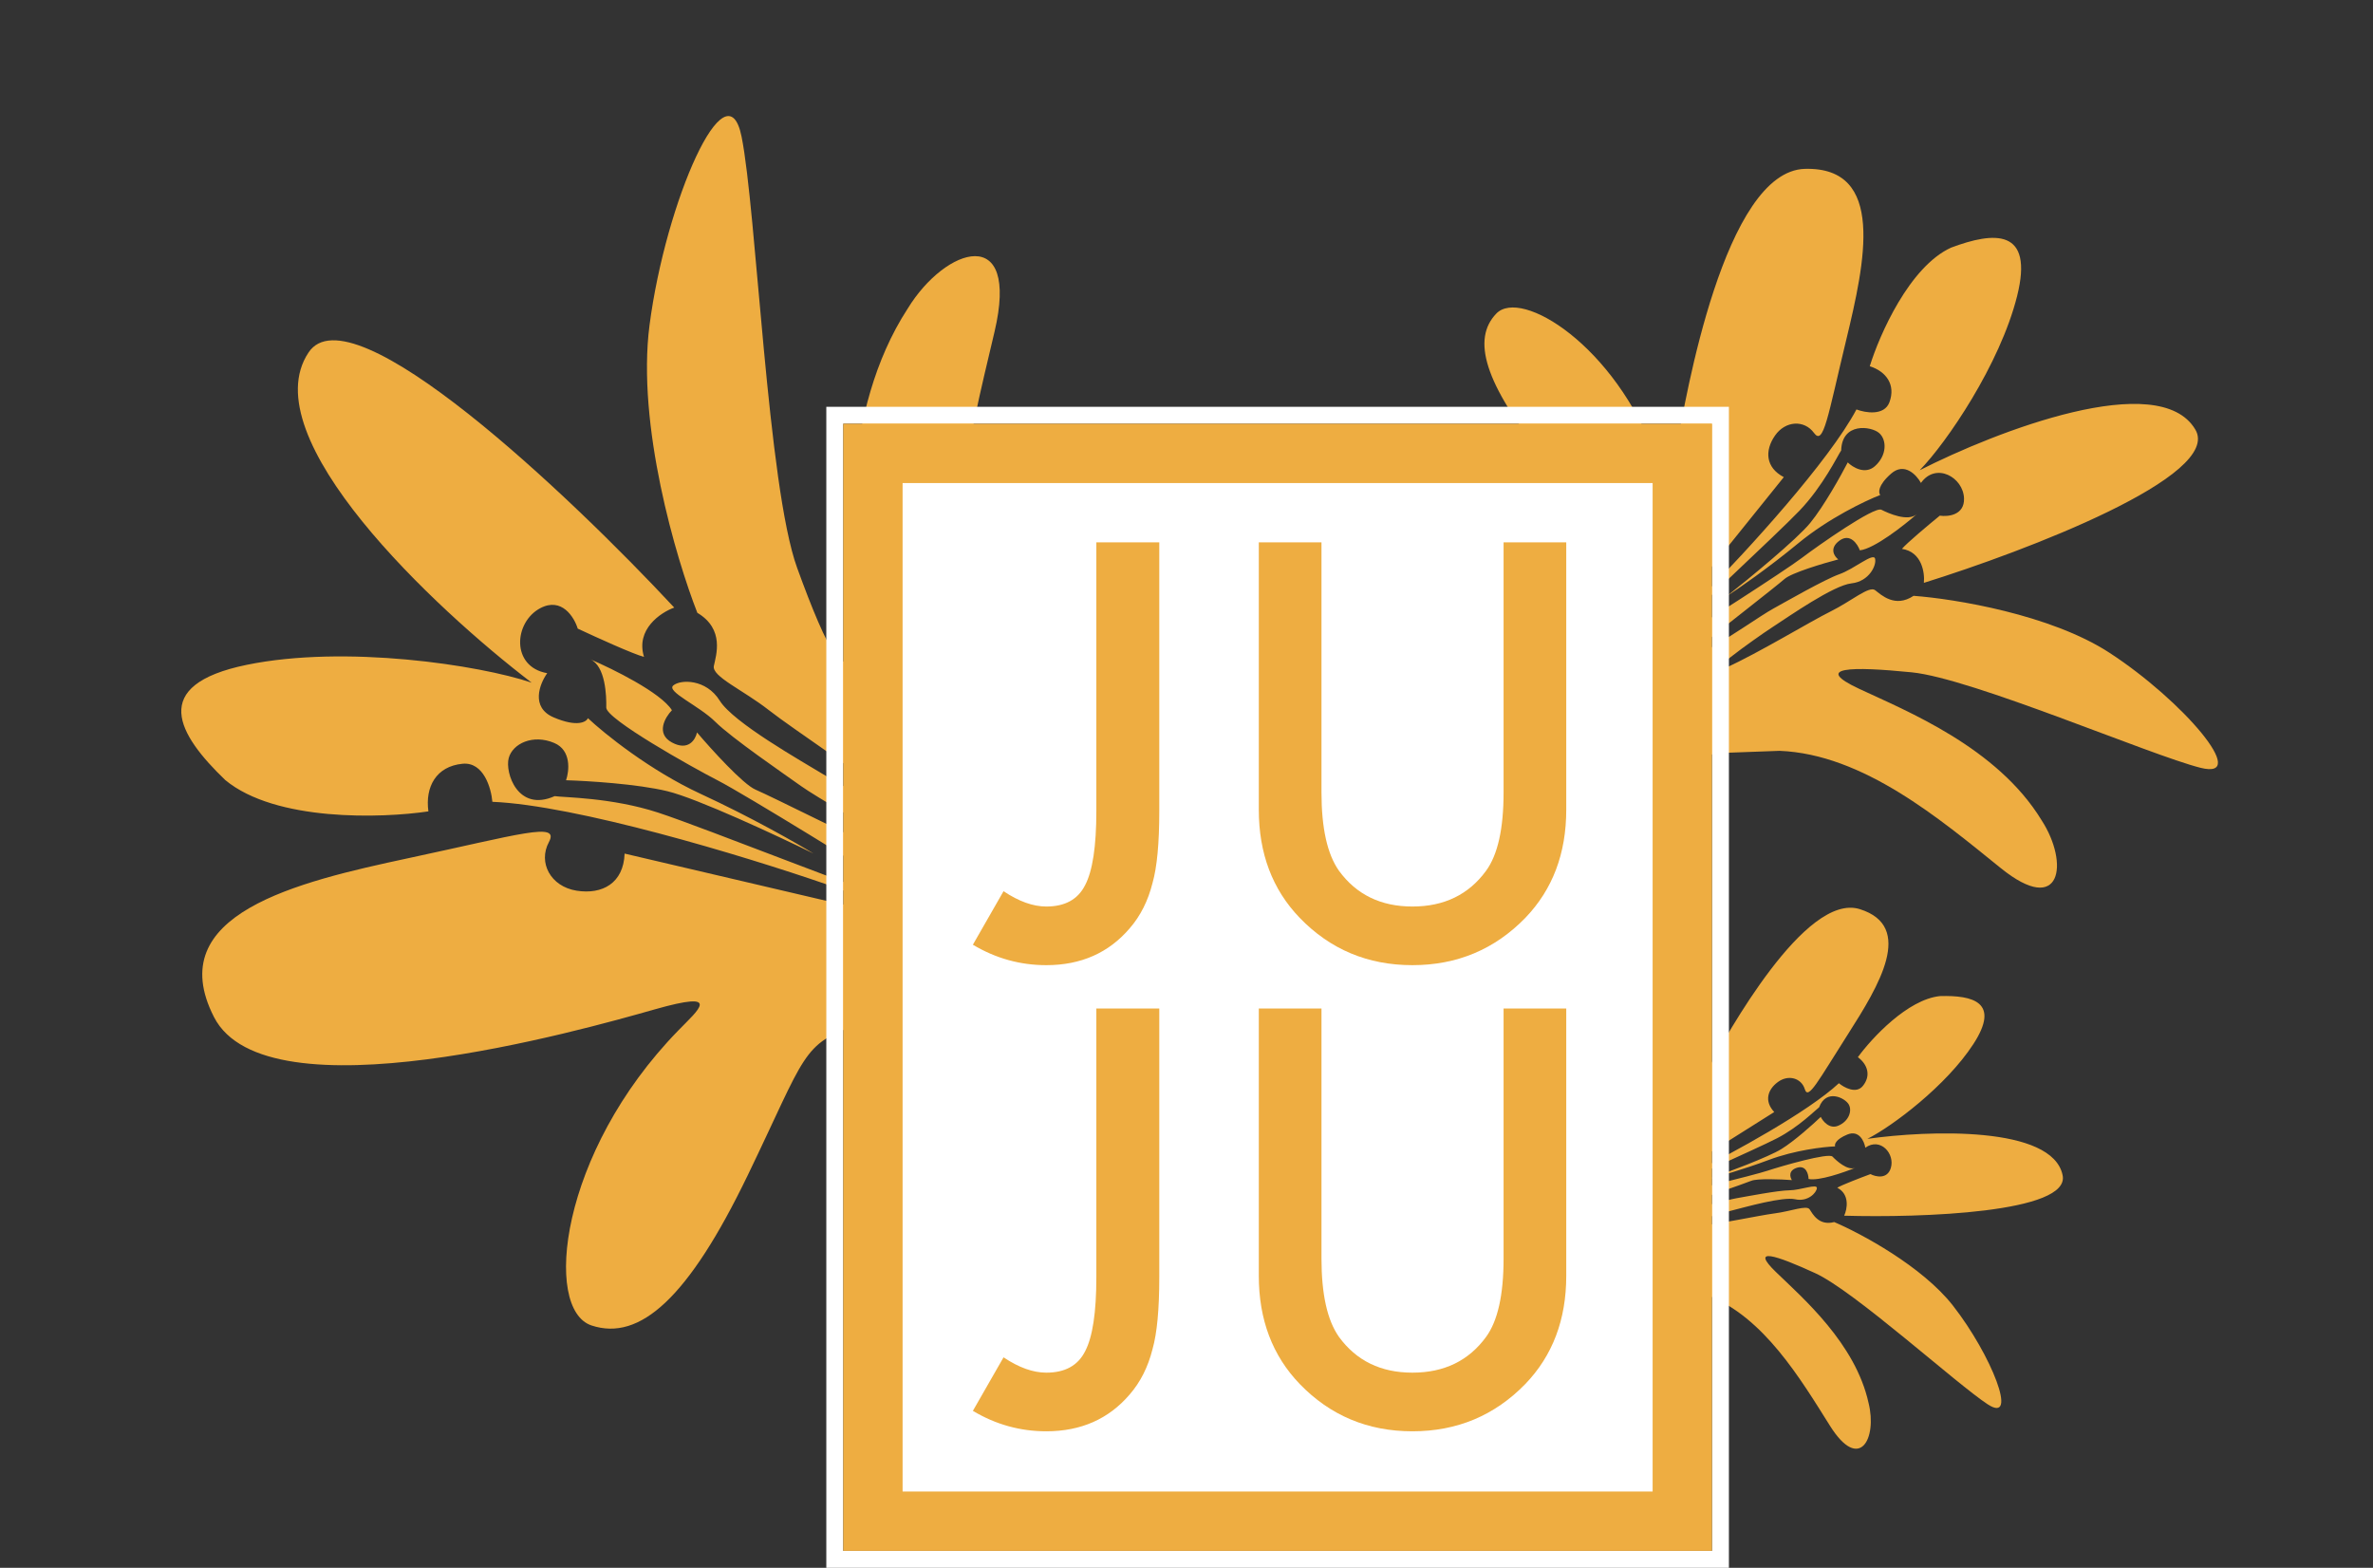 <svg width="560" height="370" viewBox="0 0 560 370" fill="none" xmlns="http://www.w3.org/2000/svg">
<rect x="0" y="0" width="560" height="370" fill="#333333" stroke="none"/>
<path d="M240.821 234.758C261.619 205.36 252.115 199.351 239.405 178.168L231.301 162.754C220.092 136.776 228.633 103.999 234.692 78.318C240.75 52.636 223.165 58.183 214.198 72.841C198.42 97.096 200.647 130.115 200.81 147.579C200.973 165.042 195.109 153.301 188.114 134.012C181.119 114.722 178.505 49.468 174.994 32.207C171.482 14.947 157.098 47.406 153.278 76.76C150.223 100.243 159.529 131.788 164.564 144.625C171.071 148.487 168.981 154.662 168.461 157.158C167.94 159.653 175.299 162.791 181.413 167.573C187.528 172.354 204.552 183.418 213.758 191.149C222.964 198.879 200.948 186.773 194.901 183.108C188.854 179.442 173.081 170.542 169.854 165.362C166.628 160.181 160.588 160.323 158.884 161.771C157.179 163.218 164.998 166.552 168.813 170.353C172.628 174.154 185.249 182.797 188.996 185.482C192.743 188.167 205.033 195.038 209.964 198.771C214.895 202.505 208.984 201.071 206.684 200.09C204.384 199.11 181.976 187.924 178.296 186.355C175.353 185.1 167.862 176.833 164.484 172.856C164.137 174.52 162.471 177.324 158.58 175.23C154.689 173.137 156.95 169.281 158.566 167.615C155.985 163.47 144.608 157.858 139.242 155.57C142.921 157.139 143.131 164.295 143.071 166.986C143.01 169.678 163.186 180.999 169.429 184.205C175.672 187.411 207.09 206.786 211.297 209.667C215.504 212.548 213.468 212.224 210.317 211.967C207.165 211.71 166.298 195.372 155.328 191.781C144.357 188.19 132.933 188.211 130.898 187.887C122.173 191.776 119.135 182.328 120.048 178.912C120.961 175.496 125.75 173.19 130.809 175.347C134.856 177.073 134.344 181.928 133.582 184.139C138.594 184.283 150.391 185.001 157.485 186.722C164.579 188.442 183.437 197.244 191.98 201.43C188.102 199.052 177.35 192.909 165.365 187.364C153.379 181.818 142.622 173.137 138.742 169.489C138.35 170.409 136.186 171.66 130.667 169.307C125.147 166.954 127.347 161.369 129.137 158.871C120.534 157.377 121.237 146.805 127.534 143.511C132.571 140.876 135.503 145.641 136.34 148.353C140.567 150.337 149.613 154.448 151.978 155.021C149.97 148.512 155.898 144.553 159.113 143.388C134.51 116.952 82.803 67.908 72.799 83.21C59.495 103.193 102.366 143.47 125.465 161.11C113.114 156.931 81.461 152.13 58.228 156.9C34.996 161.67 41.976 173.343 53.157 184.09C65.045 193.942 90.071 193.126 101.098 191.487C100.299 185.711 102.916 180.847 109.152 180.245C114.141 179.763 115.925 186.032 116.194 189.227C135.957 190.044 174.976 201.79 194.882 208.647C210.806 214.133 203.799 214.08 198.305 213.368L147.401 201.447C147.152 208.406 142.167 211.173 136.059 210.199C129.952 209.226 126.921 203.585 129.539 198.722C132.156 193.859 122.707 196.896 96.391 202.525C70.074 208.154 38.049 215.697 50.502 240.031C62.875 264.209 137.51 243.036 154.241 238.29L154.559 238.199C170.636 233.64 164.867 238.246 160.018 243.244C131.971 272.052 128.165 309.022 139.596 312.809C151.026 316.596 162.497 306.267 176.428 277.42C190.359 248.572 189.108 246.408 202.493 241.788C215.878 237.168 229.358 248.895 240.821 234.758Z" fill="#EEAD41"/>
<path d="M374.203 283.931C377.358 301.594 382.815 300.324 394.777 303.225L403.08 305.741C416.218 310.853 424.859 325.349 431.851 336.482C438.844 347.616 443.027 339.436 440.964 331.127C437.878 317.044 425.384 306.284 419.131 300.232C412.878 294.181 419.095 296.208 428.386 300.474C437.676 304.74 461.743 326.64 469.095 331.432C476.447 336.225 469.963 319.766 460.884 308.142C453.622 298.843 439.174 291.11 432.858 288.406C429.212 289.363 427.752 286.462 427.049 285.404C426.345 284.346 422.658 285.859 418.822 286.356C414.987 286.853 405.106 289.022 399.143 289.584C393.18 290.146 405.177 286.57 408.592 285.707C412.008 284.844 420.684 282.361 423.65 283.028C426.617 283.696 428.68 281.503 428.762 280.392C428.845 279.281 424.927 280.889 422.244 280.913C419.561 280.937 412.079 282.391 409.816 282.781C407.552 283.172 400.815 285.128 397.766 285.572C394.716 286.015 397.293 284.419 398.445 283.946C399.598 283.474 411.405 279.436 413.249 278.68C414.724 278.074 420.278 278.309 422.87 278.502C422.401 277.796 421.989 276.224 424.093 275.576C426.197 274.928 426.774 277.079 426.8 278.235C429.174 278.769 435.145 276.696 437.834 275.593C435.99 276.349 433.377 273.921 432.444 272.957C431.51 271.994 420.435 275.192 417.114 276.286C413.792 277.379 395.927 281.748 393.433 282.233C390.94 282.718 391.767 282.109 392.961 281.081C394.154 280.052 414.247 271.269 419.359 268.632C424.471 265.996 428.46 261.936 429.287 261.327C430.959 256.871 435.374 259.099 436.266 260.617C437.159 262.136 436.302 264.642 433.767 265.682C431.739 266.515 430.195 264.635 429.677 263.591C427.873 265.318 423.491 269.253 420.399 271.168C417.307 273.083 407.587 276.694 403.113 278.261C405.314 277.717 411.255 276.051 417.415 273.739C423.575 271.426 430.418 270.647 433.07 270.546C432.881 270.085 433.194 268.88 435.96 267.745C438.725 266.61 439.937 269.344 440.197 270.853C443.737 268.323 447.242 272.271 446.208 275.657C445.381 278.366 442.664 277.74 441.409 277.088C439.226 277.894 434.604 279.665 433.573 280.303C436.585 281.868 435.916 285.356 435.205 286.904C453.19 287.423 488.679 286.235 486.749 277.333C484.314 265.622 455.027 266.743 440.687 268.767C446.491 265.847 459.267 256.296 465.702 246.384C472.137 236.473 465.554 234.866 457.829 235.074C450.175 235.845 441.71 245.009 438.434 249.495C440.763 251.232 441.573 253.862 439.605 256.285C438.031 258.224 435.183 256.664 433.955 255.642C426.752 262.367 408.934 272.102 399.538 276.766C392.021 280.497 394.491 278.029 396.666 276.329L418.702 262.439C416.321 259.916 417.083 257.179 419.565 255.353C422.047 253.527 425.108 254.425 425.918 257.055C426.728 259.684 428.955 255.27 436.165 243.964C443.374 232.658 451.901 218.657 438.91 214.562C426.004 210.494 407.407 244.381 403.238 251.977L403.159 252.122C399.152 259.421 399.536 255.762 399.459 252.293C399.05 232.265 387.265 217.982 381.922 220.713C376.58 223.443 376.232 231.126 381.593 246.16C386.955 261.194 388.16 261.508 385.117 267.873C382.074 274.238 373.198 274.918 374.203 283.931Z" fill="#EEAD41"/>
<path d="M371.696 161.415C383.935 183.419 390.599 179.246 407.797 177.642L419.964 177.197C439.731 177.991 457.808 193.29 472.164 204.879C486.519 216.467 488.343 203.704 481.816 193.617C471.3 176.334 449.812 167.748 438.755 162.568C427.697 157.388 436.873 157.243 451.148 158.669C465.423 160.096 507.348 178.189 519.29 181.198C531.233 184.206 515.123 165.319 497.775 154.031C483.897 145 461.197 141.323 451.582 140.614C447.179 143.547 443.919 140.362 442.503 139.278C441.088 138.195 436.883 141.885 432.019 144.292C427.156 146.7 415.031 154.084 407.373 157.549C399.715 161.013 414.007 150.797 418.146 148.094C422.286 145.392 432.668 138.141 436.91 137.675C441.152 137.208 442.889 133.358 442.493 131.846C442.096 130.334 437.629 134.254 434.079 135.508C430.529 136.763 421.262 142.104 418.436 143.654C415.61 145.204 407.561 150.872 403.716 152.851C399.871 154.83 402.563 151.537 403.877 150.384C405.19 149.231 419.021 138.49 421.123 136.645C422.804 135.169 430.282 132.949 433.811 132.023C432.867 131.301 431.603 129.402 434.1 127.583C436.597 125.764 438.344 128.355 438.905 129.878C442.298 129.504 449.278 124.031 452.344 121.34C450.241 123.185 445.667 121.153 443.989 120.3C442.31 119.447 429.07 128.741 425.161 131.706C421.251 134.672 399.533 148.615 396.444 150.395C393.355 152.175 394.176 150.99 395.291 149.081C396.407 147.172 419.069 126.354 424.651 120.525C430.234 114.696 433.676 107.489 434.497 106.304C434.685 99.627 441.559 100.571 443.436 102.18C445.313 103.789 445.319 107.505 442.428 110.042C440.116 112.071 437.21 110.279 436.047 109.13C434.44 112.246 430.418 119.465 427.188 123.416C423.957 127.367 412.703 136.592 407.48 140.71C410.153 138.985 417.278 134.066 424.399 128.188C431.521 122.311 440.247 118.157 443.721 116.814C443.259 116.289 443.125 114.546 446.279 111.779C449.432 109.012 452.286 112.088 453.32 113.972C456.864 109.001 463.315 112.642 463.487 117.608C463.624 121.581 459.733 121.988 457.771 121.694C455.241 123.759 449.913 128.217 448.836 129.534C453.547 130.238 454.249 135.172 454.011 137.552C478.118 130.04 524.676 112.284 518.057 101.349C509.485 86.917 471.127 101.756 453.019 110.98C459.39 104.459 471.992 85.958 476.014 69.87C480.036 53.783 470.566 54.651 460.409 58.448C450.602 62.961 443.545 78.983 441.243 86.43C445.125 87.674 447.399 90.795 445.892 94.908C444.687 98.199 440.196 97.427 438.101 96.63C431.607 108.84 412.398 129.883 402.053 140.356C393.778 148.735 395.931 144.333 398.042 141.085L420.956 112.605C416.645 110.342 416.409 106.363 418.87 102.807C421.332 99.252 425.804 99.048 428.078 102.169C430.352 105.29 431.295 98.415 435.709 80.124C440.122 61.832 445.056 39.363 425.949 39.851C406.965 40.336 397.733 93.788 395.663 105.77L395.624 105.998C393.634 117.512 392.476 112.482 390.792 107.913C381.118 81.518 358.965 67.935 353.12 73.994C347.275 80.054 350.315 90.409 364.285 107.918C378.254 125.427 379.997 125.293 378.86 135.128C377.723 144.963 366.253 149.912 371.696 161.415Z" fill="#EEAD41"/>
<rect x="197" y="98" width="209" height="270" stroke="white" stroke-width="4"/>
<rect x="206" y="107" width="191" height="252" fill="white" stroke="#EEAD41" stroke-width="14"/>
<path d="M273.577 127.992V191.405C273.577 198.98 273.048 204.63 271.99 208.354C270.932 212.585 269.134 216.161 266.595 219.081C261.644 224.879 255.084 227.777 246.917 227.777C240.739 227.777 234.962 226.169 229.588 222.953L236.824 210.321C240.421 212.733 243.785 213.939 246.917 213.939C251.318 213.939 254.365 212.268 256.058 208.925C257.835 205.582 258.724 199.742 258.724 191.405V127.992H273.577Z" fill="#EEAD41"/>
<path d="M311.854 127.992V187.025C311.854 195.447 313.229 201.604 315.979 205.497C320.084 211.125 325.861 213.939 333.309 213.939C340.799 213.939 346.596 211.125 350.701 205.497C353.452 201.731 354.827 195.574 354.827 187.025V127.992H369.617V191.088C369.617 201.413 366.401 209.919 359.969 216.605C352.732 224.053 343.846 227.777 333.309 227.777C322.771 227.777 313.906 224.053 306.712 216.605C300.28 209.919 297.063 201.413 297.063 191.088V127.992H311.854Z" fill="#EEAD41"/>
<path d="M273.577 238V301.413C273.577 308.988 273.048 314.637 271.99 318.361C270.932 322.593 269.134 326.169 266.595 329.089C261.644 334.886 255.084 337.785 246.917 337.785C240.739 337.785 234.962 336.177 229.588 332.961L236.824 320.329C240.421 322.741 243.785 323.947 246.917 323.947C251.318 323.947 254.365 322.275 256.058 318.932C257.835 315.589 258.724 309.749 258.724 301.413V238H273.577Z" fill="#EEAD41"/>
<path d="M311.854 238V297.033C311.854 305.454 313.229 311.611 315.979 315.505C320.084 321.133 325.861 323.947 333.309 323.947C340.799 323.947 346.596 321.133 350.701 315.505C353.452 311.738 354.827 305.581 354.827 297.033V238H369.617V301.095C369.617 311.421 366.401 319.927 359.969 326.613C352.732 334.061 343.846 337.785 333.309 337.785C322.771 337.785 313.906 334.061 306.712 326.613C300.28 319.927 297.063 311.421 297.063 301.095V238H311.854Z" fill="#EEAD41"/>
</svg>

